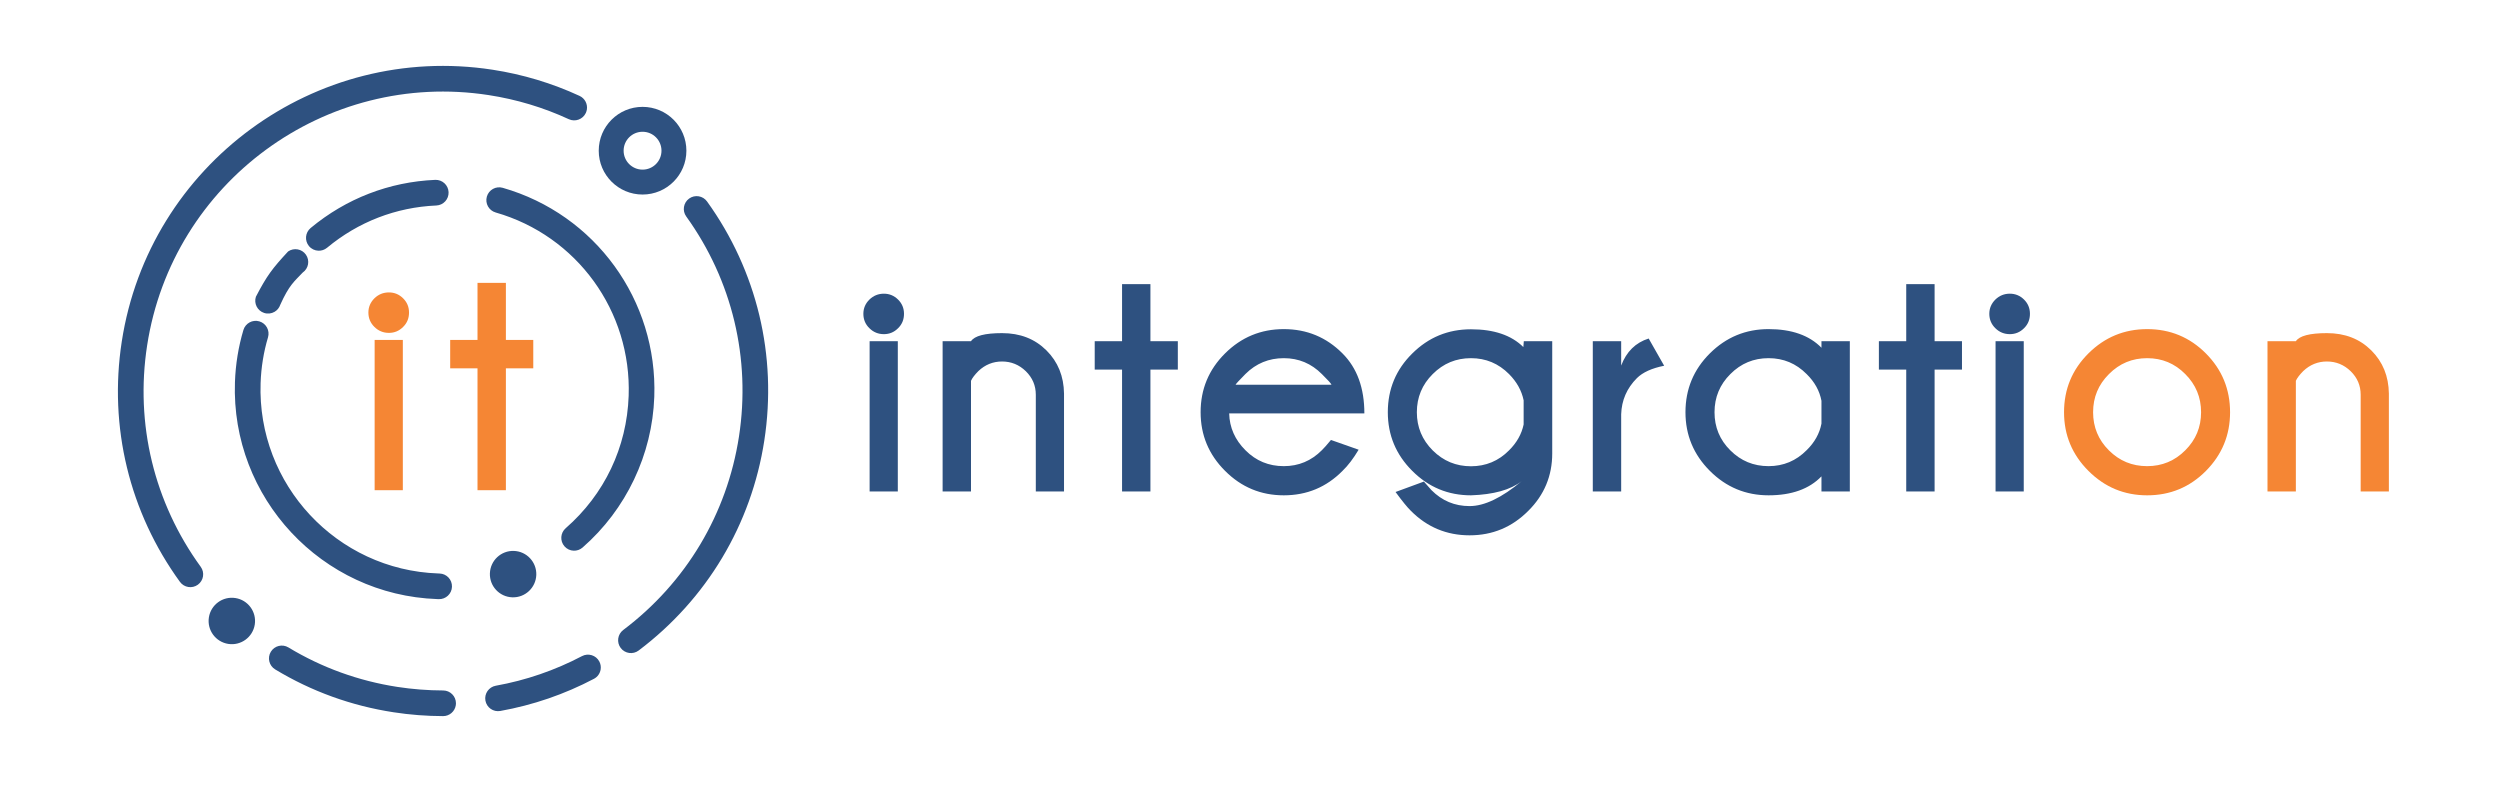 <?xml version="1.0" encoding="UTF-8"?> <svg xmlns="http://www.w3.org/2000/svg" xmlns:xlink="http://www.w3.org/1999/xlink" xmlns:xodm="http://www.corel.com/coreldraw/odm/2003" xml:space="preserve" width="1299px" height="413px" version="1.1" style="shape-rendering:geometricPrecision; text-rendering:geometricPrecision; image-rendering:optimizeQuality; fill-rule:evenodd; clip-rule:evenodd" viewBox="0 0 1299 413.32"> <defs> <style type="text/css"> .fil2 {fill:#2E5180} .fil0 {fill:#F58634;fill-rule:nonzero} .fil1 {fill:#2E5180;fill-rule:nonzero} </style> </defs> <g id="Слой_x0020_1">  <g id="_2295578230224"> <path class="fil0" d="M208.97 176.76l0 78.15 -14.66 0 0 -78.15 14.66 0zm-7.24 -24.7c2.86,0 5.31,1.01 7.36,3.04 2.09,2.05 3.1,4.53 3.1,7.42 0,2.98 -1.01,5.48 -3.1,7.51 -2.05,2.05 -4.5,3.07 -7.36,3.07 -2.92,0 -5.42,-1.02 -7.51,-3.07 -2.08,-2.03 -3.16,-4.53 -3.16,-7.51 0,-2.89 1.08,-5.37 3.16,-7.42 2.09,-2.03 4.59,-3.04 7.51,-3.04zm46.07 24.7l0 -29.68 14.76 0 0 29.68 14.24 0 0 14.76 -14.24 0 0 63.39 -14.76 0 0 -63.39 -14.21 0 0 -14.76 14.21 0z"></path> <g> <path class="fil1" d="M226.91 311.53l0.71 0.03c3.68,0.13 6.77,-2.75 6.9,-6.43 0.13,-3.69 -2.75,-6.78 -6.44,-6.9l-0.71 -0.03c-52.77,-1.84 -94.21,-46.26 -92.36,-99.02 0.28,-8.17 1.58,-16.16 3.85,-23.76 1.05,-3.53 -0.95,-7.25 -4.48,-8.3 -3.54,-1.06 -7.25,0.95 -8.31,4.48 -2.59,8.68 -4.08,17.81 -4.4,27.11 -2.1,60.11 45.11,110.72 105.24,112.82zm-61.85 -181.16c1.58,0.06 3.19,-0.45 4.5,-1.53 16.21,-13.47 35.86,-21.07 56.83,-21.98 3.68,-0.16 6.53,-3.27 6.37,-6.95 -0.16,-3.68 -3.28,-6.53 -6.95,-6.38 -23.91,1.04 -46.31,9.7 -64.78,25.04 -2.83,2.36 -3.22,6.56 -0.87,9.4 1.27,1.52 3.07,2.34 4.9,2.4zm132.75 155.99c1.63,0.06 3.29,-0.48 4.62,-1.64 22.66,-19.77 36.25,-48.34 37.3,-78.4 1.75,-50.16 -30.66,-94.85 -78.82,-108.66 -3.53,-1.02 -7.23,1.03 -8.25,4.57 -1.01,3.55 1.03,7.24 4.58,8.26 42.26,12.12 70.7,51.33 69.16,95.37 -0.94,26.76 -12.56,51.2 -32.74,68.81 -2.78,2.42 -3.07,6.63 -0.64,9.41 1.26,1.45 3.01,2.22 4.79,2.28zm-155.55 -124.21c1.37,-0.8 2.46,-2.08 2.99,-3.7 4.65,-10.3 7.23,-12.03 11.65,-16.72 3.03,-2.09 3.79,-6.25 1.69,-9.28 -2.09,-3.03 -6.25,-3.78 -9.28,-1.69 -8.14,8.8 -10.96,12.42 -16.75,23.55 -1.14,3.5 0.77,7.27 4.27,8.41 1.89,0.62 3.84,0.35 5.43,-0.57zm136.11 136.82c-0.24,6.66 -5.83,11.87 -12.49,11.64 -6.66,-0.23 -11.88,-5.82 -11.64,-12.48 0.23,-6.67 5.82,-11.88 12.48,-11.65 6.67,0.23 11.88,5.82 11.65,12.49zm-41.86 67.76c-0.5,3.21 -3.27,5.66 -6.61,5.65 -8.61,-0.02 -17.27,-0.69 -25.75,-2 -21.99,-3.38 -42.71,-10.88 -61.57,-22.29 -3.16,-1.91 -4.16,-6.01 -2.26,-9.16 1.91,-3.16 6.01,-4.17 9.16,-2.26 17.37,10.5 36.45,17.41 56.7,20.53 7.82,1.2 15.81,1.82 23.75,1.84 3.69,0.01 6.67,3 6.66,6.69 -0.01,0.34 -0.03,0.67 -0.08,1zm160.43 -137.69c-6.73,43.76 -29.94,82.54 -65.34,109.22 -2.94,2.22 -7.12,1.63 -9.34,-1.31 -2.22,-2.94 -1.63,-7.13 1.31,-9.35 32.61,-24.57 53.98,-60.29 60.19,-100.59 6.24,-40.56 -3.5,-81.21 -27.43,-114.46 -2.15,-2.98 -1.47,-7.15 1.52,-9.31 2.99,-2.15 7.16,-1.47 9.31,1.52 25.99,36.1 36.56,80.24 29.78,124.28zm-92.27 -172.1c-0.1,0.6 -0.28,1.21 -0.54,1.79 -1.55,3.34 -5.52,4.8 -8.86,3.25 -13.17,-6.09 -27.2,-10.31 -41.72,-12.54 -84.84,-13.06 -164.49,45.35 -177.55,130.2 -6.29,40.82 3.61,81.7 27.87,115.1 2.17,2.98 1.5,7.15 -1.48,9.31 -2.98,2.17 -7.15,1.51 -9.32,-1.47 -26.33,-36.27 -37.08,-80.65 -30.26,-124.97 14.18,-92.12 100.66,-155.54 192.77,-141.36 15.75,2.42 30.99,7.01 45.29,13.62 2.76,1.28 4.24,4.21 3.8,7.07zm-182.79 254.04c-6.59,-1.02 -12.75,3.5 -13.77,10.09 -1.01,6.59 3.51,12.75 10.1,13.77 6.59,1.01 12.75,-3.51 13.77,-10.1 1.01,-6.59 -3.51,-12.75 -10.1,-13.76zm189.95 37.12c-0.31,2.02 -1.54,3.87 -3.49,4.89 -15.3,8.05 -31.68,13.67 -48.69,16.72 -3.62,0.65 -7.09,-1.76 -7.74,-5.39 -0.65,-3.62 1.76,-7.09 5.39,-7.74 15.66,-2.81 30.74,-7.99 44.84,-15.4 3.26,-1.71 7.29,-0.45 9,2.81 0.69,1.31 0.9,2.75 0.69,4.11z"></path> <path class="fil2" d="M333.63 55.57c12.59,0 22.79,10.21 22.79,22.8 0,12.58 -10.2,22.79 -22.79,22.79 -12.59,0 -22.79,-10.21 -22.79,-22.79 0,-12.59 10.2,-22.8 22.79,-22.8zm0 12.95c5.44,0 9.84,4.41 9.84,9.85 0,5.43 -4.4,9.84 -9.84,9.84 -5.44,0 -9.85,-4.41 -9.85,-9.84 0,-5.44 4.41,-9.85 9.85,-9.85z"></path> </g> <g> <path class="fil1" d="M466.36 177.43l0 78.14 -14.66 0 0 -78.14 14.66 0zm-7.24 -24.71c2.86,0 5.31,1.02 7.36,3.04 2.09,2.06 3.1,4.53 3.1,7.42 0,2.98 -1.01,5.49 -3.1,7.51 -2.05,2.06 -4.5,3.07 -7.36,3.07 -2.92,0 -5.42,-1.01 -7.51,-3.07 -2.09,-2.02 -3.16,-4.53 -3.16,-7.51 0,-2.89 1.07,-5.36 3.16,-7.42 2.09,-2.02 4.59,-3.04 7.51,-3.04zm45.3 45.3l0 57.55 -14.76 0 0 -78.14 14.76 0c1.87,-2.8 7.24,-4.2 16.15,-4.2 9.39,0 17.05,2.98 23.07,8.97 5.99,5.96 9.03,13.44 9.15,22.47l0 50.9 -14.67 0 0 -50.3c0,-4.77 -1.73,-8.83 -5.18,-12.22 -3.46,-3.37 -7.6,-5.07 -12.37,-5.07 -4.71,0 -8.82,1.67 -12.31,4.98 -1.91,1.93 -3.19,3.6 -3.84,5.06zm78.55 -20.59l0 -29.68 14.75 0 0 29.68 14.25 0 0 14.75 -14.25 0 0 63.39 -14.75 0 0 -63.39 -14.22 0 0 -14.75 14.22 0zm59.03 22.62l49.87 0c-0.18,-0.6 -1.85,-2.41 -4.98,-5.51 -5.49,-5.52 -12.1,-8.29 -19.82,-8.29 -7.75,0 -14.4,2.74 -19.91,8.2 -3.34,3.37 -5.04,5.24 -5.16,5.6zm-3.33 14.93c0.18,7.33 3.01,13.74 8.49,19.19 5.45,5.49 12.1,8.23 19.91,8.23 7.72,0 14.33,-2.77 19.82,-8.31 0.98,-0.93 2.56,-2.72 4.71,-5.31l14.39 5.07c-2.74,4.59 -5.51,8.25 -8.37,10.99 -8.38,8.5 -18.57,12.73 -30.55,12.73 -11.89,0 -22.06,-4.23 -30.52,-12.7 -8.49,-8.46 -12.73,-18.62 -12.73,-30.51 0,-11.99 4.24,-22.18 12.73,-30.61 8.46,-8.41 18.63,-12.61 30.52,-12.61 11.98,0 22.17,4.23 30.55,12.67 7.57,7.57 11.35,17.94 11.35,31.17l-70.3 0zm153.12 -6.82c-1.05,-5.07 -3.58,-9.6 -7.57,-13.62 -5.48,-5.52 -12.1,-8.29 -19.82,-8.29 -7.75,0 -14.37,2.74 -19.88,8.26 -5.51,5.48 -8.26,12.1 -8.26,19.85 0,7.75 2.75,14.36 8.26,19.87 5.51,5.49 12.13,8.23 19.88,8.23 7.72,0 14.34,-2.74 19.82,-8.29 3.99,-3.96 6.52,-8.43 7.57,-13.44l0 -12.57zm-1.05 42.08c-5.81,4.5 -14.6,6.94 -26.34,7.33 -11.89,0 -22.05,-4.23 -30.52,-12.7 -8.49,-8.46 -12.72,-18.62 -12.72,-30.51 0,-11.99 4.23,-22.18 12.72,-30.55 8.47,-8.41 18.63,-12.58 30.52,-12.58 11.92,0 21.01,3.07 27.24,9.24l0.24 -3.04 14.78 0 0 58.32c0,11.69 -4.14,21.64 -12.43,29.87 -8.43,8.49 -18.59,12.75 -30.55,12.75 -11.92,0 -22.11,-4.26 -30.54,-12.75 -1.76,-1.7 -4.42,-4.95 -7.96,-9.78l14.75 -5.42c1.88,2.2 3.19,3.69 3.94,4.47 5.48,5.51 12.06,8.28 19.81,8.28 7.69,0 16.72,-4.32 27.06,-12.93zm74.12 -60.05c-6.41,1.28 -11.12,3.42 -14.16,6.43 -5.24,5.25 -7.95,11.51 -8.19,18.78l0 40.17 -14.76 0 0 -78.14 14.76 0 0 12.67c2.74,-7.25 7.51,-11.93 14.3,-14.07l8.05 14.16zm96.55 65.38l-14.75 0 0 -7.86c-6.35,6.58 -15.52,9.86 -27.51,9.86 -11.86,0 -22.05,-4.23 -30.51,-12.7 -8.47,-8.46 -12.7,-18.62 -12.7,-30.51 0,-11.99 4.23,-22.18 12.7,-30.61 8.46,-8.41 18.65,-12.61 30.51,-12.61 11.99,0 21.16,3.22 27.51,9.69l0 -3.4 14.75 0 0 78.14zm-14.75 -35.28l0 -11.87c-0.98,-5.18 -3.54,-9.8 -7.69,-13.88 -5.48,-5.52 -12.07,-8.29 -19.82,-8.29 -7.74,0 -14.36,2.74 -19.85,8.26 -5.51,5.48 -8.25,12.1 -8.25,19.85 0,7.75 2.71,14.36 8.2,19.81 5.48,5.49 12.1,8.23 19.9,8.23 7.75,0 14.34,-2.77 19.82,-8.31 4.15,-4.06 6.71,-8.68 7.69,-13.8zm44.08 -42.86l0 -29.68 14.75 0 0 29.68 14.24 0 0 14.75 -14.24 0 0 63.39 -14.75 0 0 -63.39 -14.22 0 0 -14.75 14.22 0zm61.11 0l0 78.14 -14.66 0 0 -78.14 14.66 0zm-7.24 -24.71c2.86,0 5.31,1.02 7.37,3.04 2.08,2.06 3.09,4.53 3.09,7.42 0,2.98 -1.01,5.49 -3.09,7.51 -2.06,2.06 -4.51,3.07 -7.37,3.07 -2.92,0 -5.42,-1.01 -7.51,-3.07 -2.08,-2.02 -3.16,-4.53 -3.16,-7.51 0,-2.89 1.08,-5.36 3.16,-7.42 2.09,-2.02 4.59,-3.04 7.51,-3.04z"></path> <path class="fil0" d="M1116.02 171.14c11.98,0 22.17,4.23 30.57,12.67 8.38,8.43 12.55,18.62 12.55,30.55 0,11.89 -4.17,22.05 -12.55,30.51 -8.4,8.47 -18.59,12.7 -30.57,12.7 -11.87,0 -22.06,-4.23 -30.52,-12.7 -8.47,-8.46 -12.7,-18.62 -12.7,-30.51 0,-11.99 4.23,-22.18 12.7,-30.61 8.46,-8.41 18.65,-12.61 30.52,-12.61zm0 15.11c-7.75,0 -14.37,2.74 -19.85,8.26 -5.52,5.48 -8.26,12.1 -8.26,19.85 0,7.75 2.74,14.36 8.2,19.81 5.48,5.49 12.1,8.23 19.91,8.23 7.74,0 14.36,-2.74 19.81,-8.23 5.49,-5.45 8.23,-12.06 8.23,-19.81 0,-7.75 -2.74,-14.37 -8.23,-19.85 -5.45,-5.52 -12.07,-8.26 -19.81,-8.26zm77.33 11.77l0 57.55 -14.75 0 0 -78.14 14.75 0c1.88,-2.8 7.24,-4.2 16.15,-4.2 9.39,0 17.05,2.98 23.07,8.97 5.99,5.96 9.03,13.44 9.15,22.47l0 50.9 -14.67 0 0 -50.3c0,-4.77 -1.72,-8.83 -5.18,-12.22 -3.46,-3.37 -7.6,-5.07 -12.37,-5.07 -4.71,0 -8.82,1.67 -12.31,4.98 -1.91,1.93 -3.19,3.6 -3.84,5.06z"></path> </g> </g> </g> </svg> 